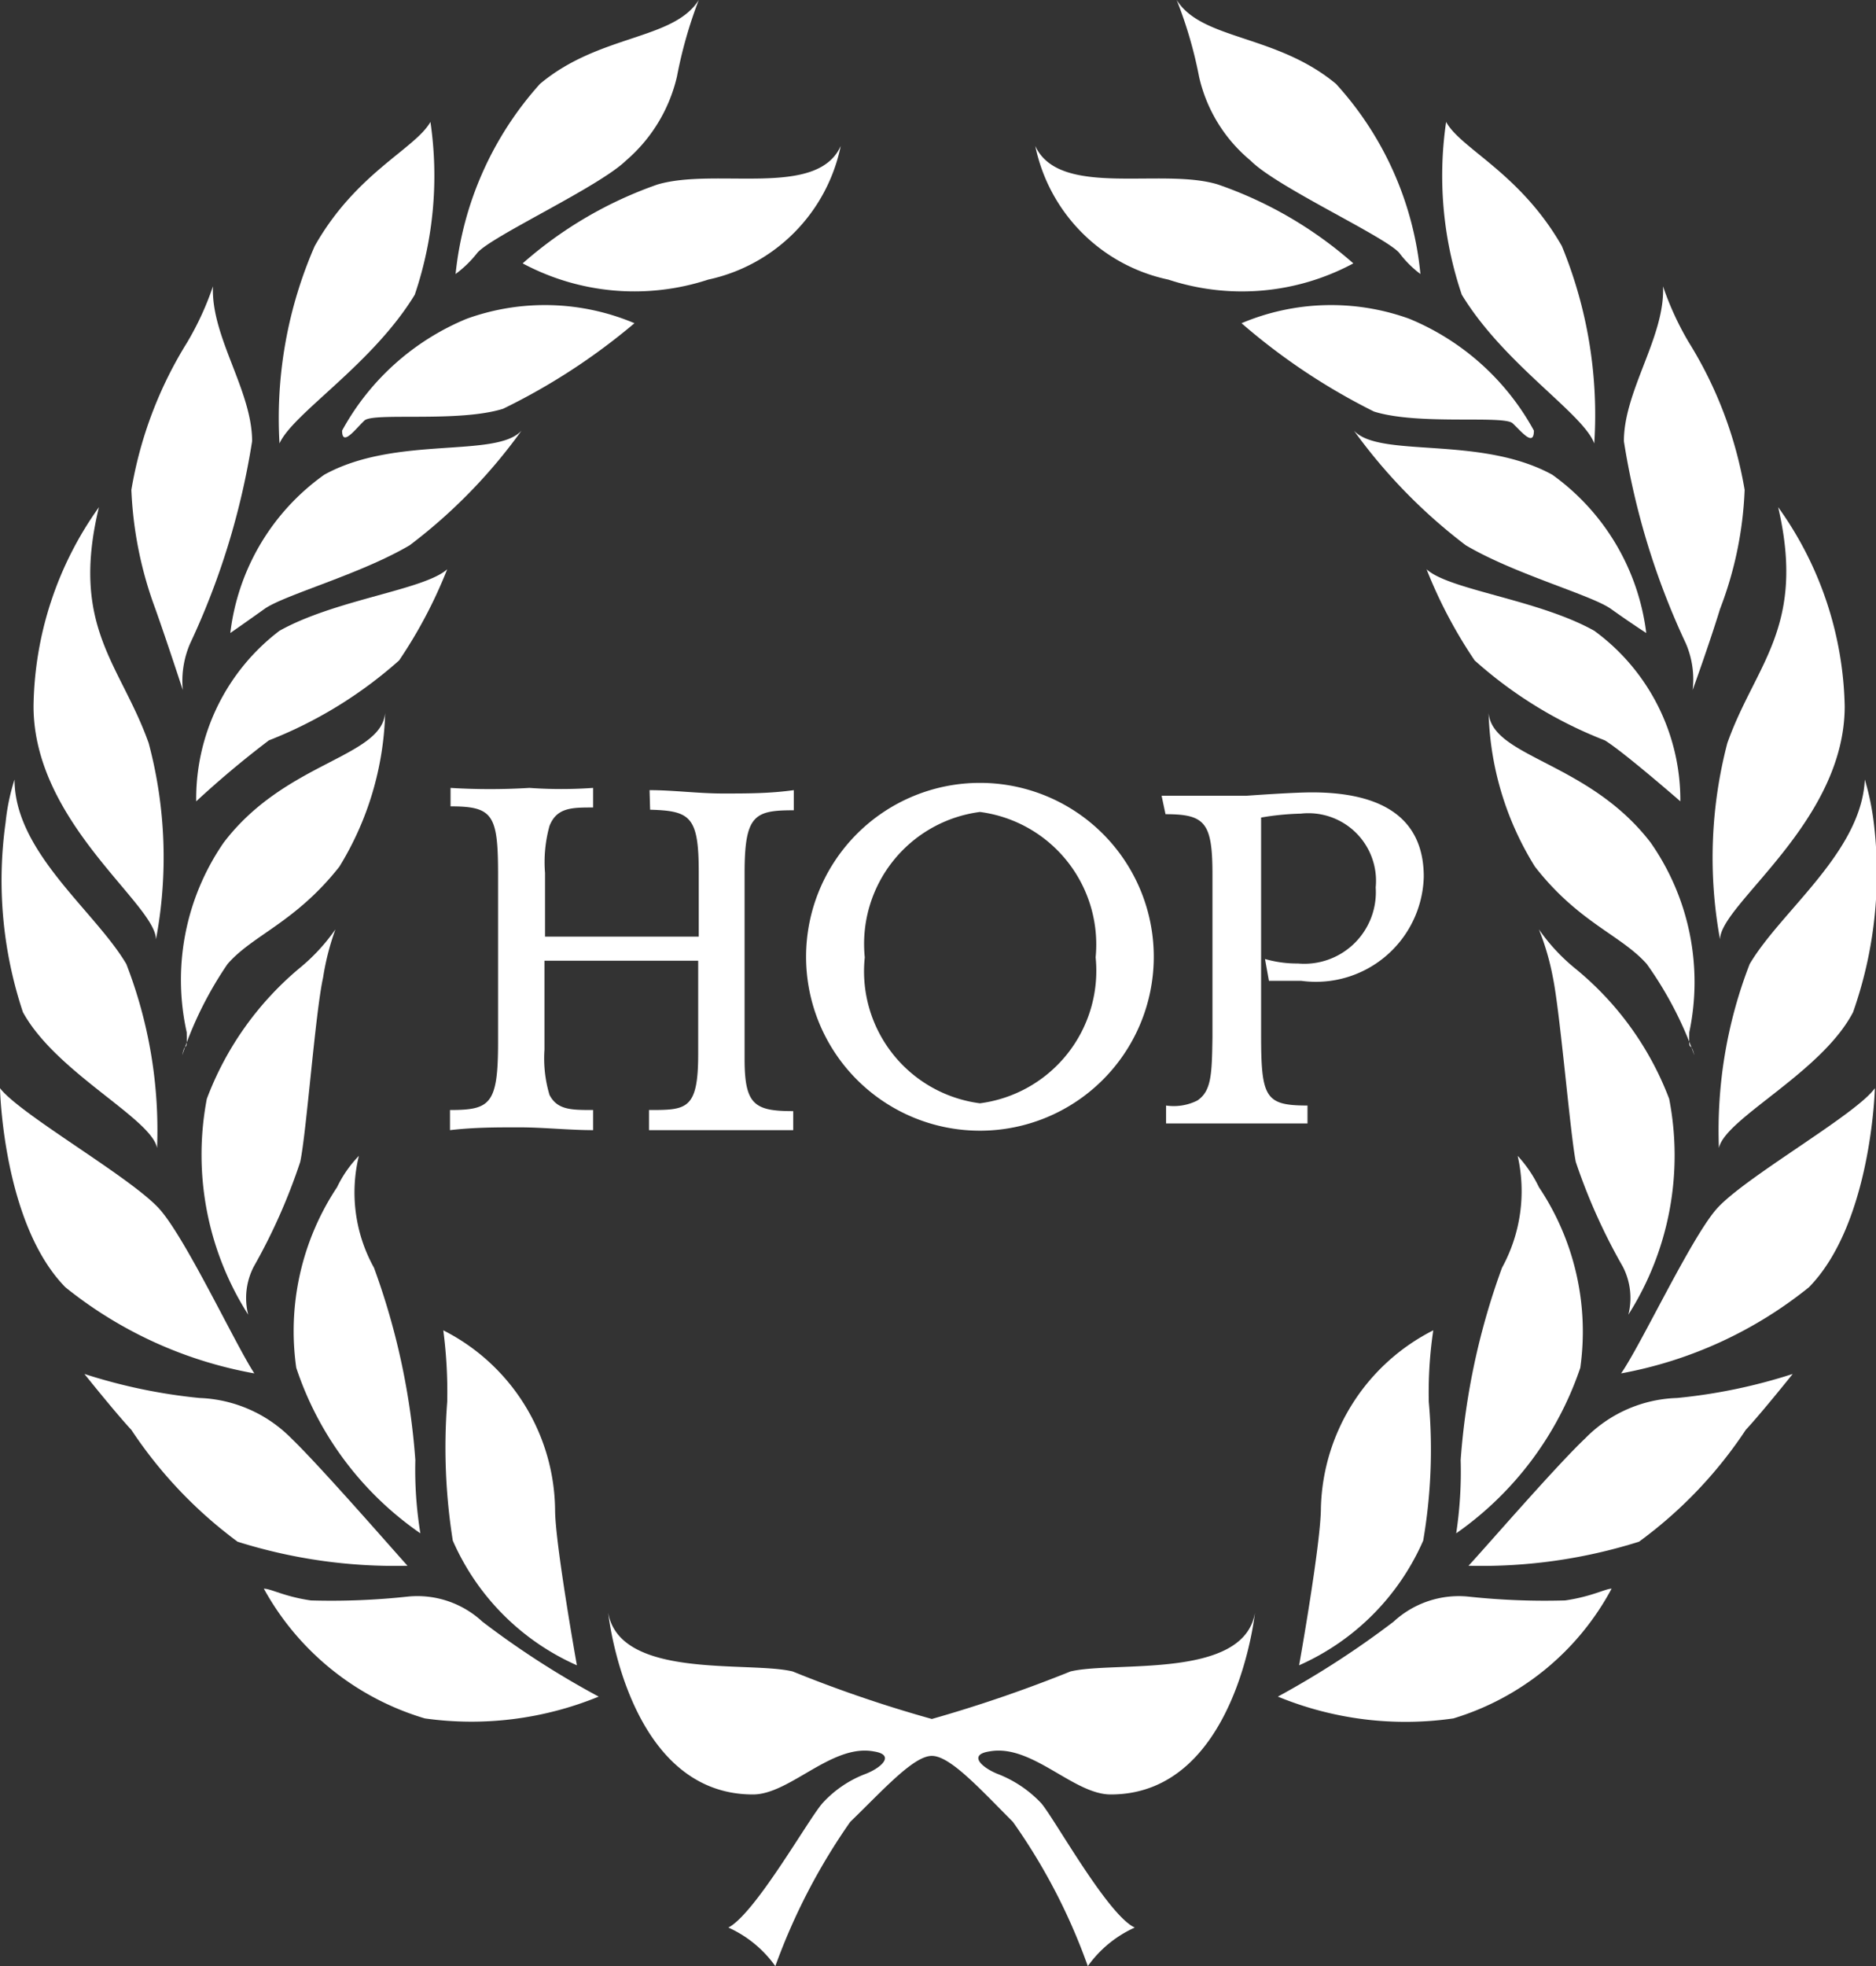 <svg height="35.16" viewBox="0 0 33.56 35.16" width="33.56" xmlns="http://www.w3.org/2000/svg"><rect x="0" y="0" width="33.56" height="35.16" fill="#333333" stroke="none"/><g fill="#fff"><path d="m16.67 30.74a24.63 24.63 0 0 0 2.48-.85c.79-.19 3.1.15 3.3-1.05 0 0-.34 3.25-2.58 3.25-.67 0-1.41-.91-2.17-.77-.39.06-.13.29.14.4a2.12 2.12 0 0 1 .79.53c.25.3 1.19 2 1.67 2.22a2.08 2.08 0 0 0 -.84.69 10.6 10.6 0 0 0 -1.34-2.58c-.58-.58-1.12-1.18-1.45-1.18s-.88.62-1.46 1.18a11 11 0 0 0 -1.34 2.58 2.08 2.08 0 0 0 -.84-.69c.48-.25 1.42-1.92 1.68-2.22a2 2 0 0 1 .78-.53c.28-.11.53-.34.14-.4-.75-.14-1.5.77-2.16.77-2.25 0-2.59-3.25-2.59-3.25.21 1.2 2.51.86 3.3 1.05a23.13 23.13 0 0 0 2.49.85z"/><path d="m7.93 23.79a8.42 8.42 0 0 1 .07 1.28 10.62 10.62 0 0 0 .1 2.48 4.34 4.34 0 0 0 2.22 2.23s-.39-2.18-.39-2.78a3.64 3.64 0 0 0 -2-3.21z"/><path d="m10.71 30.34a15.48 15.48 0 0 1 -2.08-1.34 1.71 1.71 0 0 0 -1.32-.45 12.74 12.74 0 0 1 -1.75.07c-.48-.07-.71-.21-.84-.21a4.87 4.87 0 0 0 2.88 2.32 6 6 0 0 0 3.11-.39z"/><path d="m7.52 27.42a7.07 7.07 0 0 1 -.09-1.31 12.64 12.64 0 0 0 -.74-3.44 2.77 2.77 0 0 1 -.27-2 2.11 2.11 0 0 0 -.39.56 4.65 4.65 0 0 0 -.73 3.23 5.82 5.82 0 0 0 2.22 2.96z"/><path d="m7.29 28c-.21-.23-1.55-1.77-2.08-2.28a2.43 2.43 0 0 0 -1.64-.72 9.82 9.82 0 0 1 -2.06-.43s.56.7.84 1a7.93 7.93 0 0 0 1.9 2 9.37 9.37 0 0 0 3.04.43z"/><path d="m4.44 23.51a1.22 1.22 0 0 1 .1-.86 10.44 10.44 0 0 0 .83-1.87c.11-.5.27-2.67.41-3.3a4.59 4.59 0 0 1 .22-.86 3.42 3.42 0 0 1 -.65.7 5.62 5.62 0 0 0 -1.65 2.33 5.32 5.32 0 0 0 .74 3.86z"/><path d="m4.55 24.56c-.33-.5-1.2-2.36-1.68-2.92s-2.5-1.7-2.87-2.18c0 0 .05 2.42 1.17 3.56a7.49 7.49 0 0 0 3.38 1.54z"/><path d="m3.26 18.87c.06-.29.09 0 .08-.41a4.32 4.32 0 0 1 .66-3.39c1.1-1.45 2.82-1.52 2.89-2.32a5.52 5.52 0 0 1 -.82 2.75c-.79 1-1.55 1.22-2 1.74a6.6 6.6 0 0 0 -.81 1.63z"/><path d="m2.81 20.53a8.22 8.22 0 0 0 -.55-3.29c-.56-.95-2-2-2-3.3a3.75 3.75 0 0 0 -.16.77 7.45 7.45 0 0 0 .31 3.39c.59 1.08 2.3 1.9 2.4 2.43z"/><path d="m2.79 16.8a7.92 7.92 0 0 0 -.13-3.51c-.5-1.41-1.41-2.07-.89-4.22a6.25 6.25 0 0 0 -1.17 3.56c0 2.08 2.19 3.54 2.19 4.17z"/><path d="m3.51 14.33a3.77 3.77 0 0 1 1.49-3.05c1-.56 2.59-.73 3-1.1a8.42 8.42 0 0 1 -.86 1.63 7.75 7.75 0 0 1 -2.33 1.43 17.24 17.24 0 0 0 -1.3 1.09z"/><path d="m4.12 11.32a4.06 4.06 0 0 1 1.68-2.83c1.28-.71 3.08-.29 3.53-.79a9.55 9.55 0 0 1 -2 2.05c-.88.52-2.25.89-2.6 1.14s-.61.43-.61.43z"/><path d="m3.27 12.34a1.69 1.69 0 0 1 .13-.83 13.39 13.39 0 0 0 1.11-3.62c0-.91-.74-1.87-.7-2.77a5.32 5.32 0 0 1 -.46 1 7.27 7.27 0 0 0 -1 2.64 6.91 6.91 0 0 0 .43 2.13c.22.62.49 1.45.49 1.45z"/><path d="m5 7.93a7.69 7.69 0 0 1 .63-3.53c.74-1.31 1.8-1.74 2.07-2.22a6.63 6.63 0 0 1 -.28 3.09c-.76 1.25-2.18 2.12-2.42 2.66z"/><path d="m6.12 7.7a4.49 4.49 0 0 1 2.23-2 4.12 4.12 0 0 1 3 .08 11.28 11.28 0 0 1 -2.35 1.53c-.8.25-2.32.06-2.48.21s-.4.48-.4.18z"/><path d="m8.15 4.9a6 6 0 0 1 1.51-3.4c1.06-.89 2.39-.78 2.84-1.5a8 8 0 0 0 -.39 1.37 2.82 2.82 0 0 1 -.91 1.5c-.48.47-2.4 1.35-2.66 1.65a2 2 0 0 1 -.39.38z"/><path d="m9.35 4.71a7.25 7.25 0 0 1 2.41-1.41c1.05-.31 2.86.25 3.28-.69a3.08 3.08 0 0 1 -2.37 2.39 4.24 4.24 0 0 1 -3.32-.29z"/><path d="m25.64 23.79a7.56 7.56 0 0 0 -.08 1.28 9.63 9.63 0 0 1 -.1 2.48 4.34 4.34 0 0 1 -2.22 2.23s.39-2.18.39-2.82a3.66 3.66 0 0 1 2.01-3.17z"/><path d="m22.86 30.34a16.16 16.16 0 0 0 2.07-1.34 1.72 1.72 0 0 1 1.32-.45 12.81 12.81 0 0 0 1.75.07c.48-.07.72-.21.83-.21a4.78 4.78 0 0 1 -2.83 2.32 6 6 0 0 1 -3.14-.39z"/><path d="m26.05 27.42a7.35 7.35 0 0 0 .08-1.31 12.64 12.64 0 0 1 .74-3.44 2.85 2.85 0 0 0 .28-2 2.28 2.28 0 0 1 .38.56 4.64 4.64 0 0 1 .74 3.23 5.93 5.93 0 0 1 -2.22 2.96z"/><path d="m26.27 28c.22-.23 1.55-1.77 2.09-2.28a2.4 2.4 0 0 1 1.64-.72 9.79 9.79 0 0 0 2.07-.43s-.56.7-.84 1a7.82 7.82 0 0 1 -1.91 2 9.37 9.37 0 0 1 -3.05.43z"/><path d="m29.13 23.51a1.22 1.22 0 0 0 -.1-.86 10.48 10.48 0 0 1 -.84-1.87c-.1-.5-.28-2.67-.41-3.3a4.59 4.59 0 0 0 -.25-.86 3.42 3.42 0 0 0 .65.7 5.54 5.54 0 0 1 1.68 2.33 5.31 5.31 0 0 1 -.73 3.86z"/><path d="m29 24.56c.35-.5 1.22-2.36 1.69-2.92s2.51-1.7 2.85-2.18c0 0-.06 2.42-1.18 3.56a7.51 7.51 0 0 1 -3.36 1.54z"/><path d="m30.31 18.87c-.07-.29-.1 0-.09-.41a4.35 4.35 0 0 0 -.69-3.39c-1.11-1.45-2.83-1.52-2.9-2.32a5.47 5.47 0 0 0 .83 2.75c.78 1 1.54 1.22 2 1.74a6.6 6.6 0 0 1 .85 1.63z"/><path d="m30.75 20.53a8.22 8.22 0 0 1 .55-3.29c.56-.95 2-2 2.06-3.3a4.7 4.7 0 0 1 .16.77 7.48 7.48 0 0 1 -.37 3.39c-.56 1.08-2.29 1.9-2.4 2.43z"/><path d="m30.77 16.8a8.1 8.1 0 0 1 .13-3.51c.5-1.41 1.41-2.07.91-4.22a6.31 6.31 0 0 1 1.19 3.56c0 2.08-2.23 3.54-2.23 4.17z"/><path d="m30.06 14.33a3.75 3.75 0 0 0 -1.54-3.05c-1-.56-2.6-.73-3-1.1a8.42 8.42 0 0 0 .86 1.63 7.63 7.63 0 0 0 2.33 1.43c.34.21 1.35 1.09 1.35 1.09z"/><path d="m29.45 11.32a4.1 4.1 0 0 0 -1.68-2.83c-1.29-.71-3.09-.29-3.55-.79a9.69 9.69 0 0 0 2 2.05c.88.52 2.25.89 2.6 1.14s.63.43.63.43z"/><path d="m30.28 12.34a1.63 1.63 0 0 0 -.12-.83 13.39 13.39 0 0 1 -1.11-3.62c0-.91.74-1.87.7-2.77a5.32 5.32 0 0 0 .46 1 7.29 7.29 0 0 1 1 2.64 6.62 6.62 0 0 1 -.44 2.13c-.19.62-.49 1.45-.49 1.45z"/><path d="m28.52 7.93a7.93 7.93 0 0 0 -.58-3.53c-.75-1.31-1.81-1.74-2.07-2.22a6.63 6.63 0 0 0 .28 3.09c.76 1.25 2.17 2.12 2.37 2.66z"/><path d="m27.44 7.7a4.49 4.49 0 0 0 -2.23-2 4.12 4.12 0 0 0 -3 .08 11.28 11.28 0 0 0 2.37 1.58c.8.25 2.32.06 2.48.21s.38.43.38.13z"/><path d="m25.41 4.9a5.88 5.88 0 0 0 -1.51-3.4c-1.07-.89-2.4-.78-2.85-1.5a7.68 7.68 0 0 1 .4 1.37 2.72 2.72 0 0 0 .92 1.5c.46.47 2.39 1.35 2.66 1.65a1.87 1.87 0 0 0 .38.38z"/><path d="m24.21 4.71a7.22 7.22 0 0 0 -2.42-1.41c-1-.31-2.84.25-3.27-.69a3.08 3.08 0 0 0 2.38 2.39 4.21 4.21 0 0 0 3.31-.29z"/><path d="m11.62 14.13c.43 0 .87.06 1.31.06s.84 0 1.27-.06v.36c-.7 0-.88.08-.88 1.12v3.33c0 .82.18.93.87.93v.34c-.46 0-.82 0-1.23 0s-.91 0-1.35 0v-.36c.67 0 .88 0 .88-1v-1.67h-2.75v1.59a2.28 2.28 0 0 0 .09.81c.14.27.39.27.78.27v.36c-.44 0-.89-.05-1.32-.05s-.8 0-1.24.05v-.36c.72 0 .86-.1.86-1.21v-3c0-1.07-.09-1.22-.85-1.22v-.33a11.61 11.61 0 0 0 1.41 0 8.13 8.13 0 0 0 1.14 0v.35c-.38 0-.65 0-.78.33a2.42 2.42 0 0 0 -.08.84v1.14h2.75v-1.15c0-1-.15-1.1-.87-1.12z"/><path d="m20.78 14.23h.64.88s.82-.06 1.17-.06c1.05 0 2 .32 2 1.51a1.93 1.93 0 0 1 -2.19 1.86c-.2 0-.38 0-.58 0l-.07-.39a2.09 2.09 0 0 0 .59.08 1.28 1.28 0 0 0 1.39-1.36 1.21 1.21 0 0 0 -1.34-1.32 4.79 4.79 0 0 0 -.71.07v1.21 2.66c0 1.14.07 1.28.83 1.28v.32c-.41 0-.83 0-1.24 0s-.89 0-1.29 0v-.32a.94.94 0 0 0 .56-.09c.25-.17.26-.46.27-1.13v-2.91c0-.93-.13-1.08-.84-1.08z"/><path d="m20.64 17.12a3.11 3.11 0 1 1 -3.11-3.12 3.11 3.11 0 0 1 3.11 3.12zm-3.11-2.6a2.38 2.38 0 0 0 -2.06 2.6 2.38 2.38 0 0 0 2.06 2.61 2.39 2.39 0 0 0 2.07-2.61 2.39 2.39 0 0 0 -2.07-2.6z"/></g></svg>